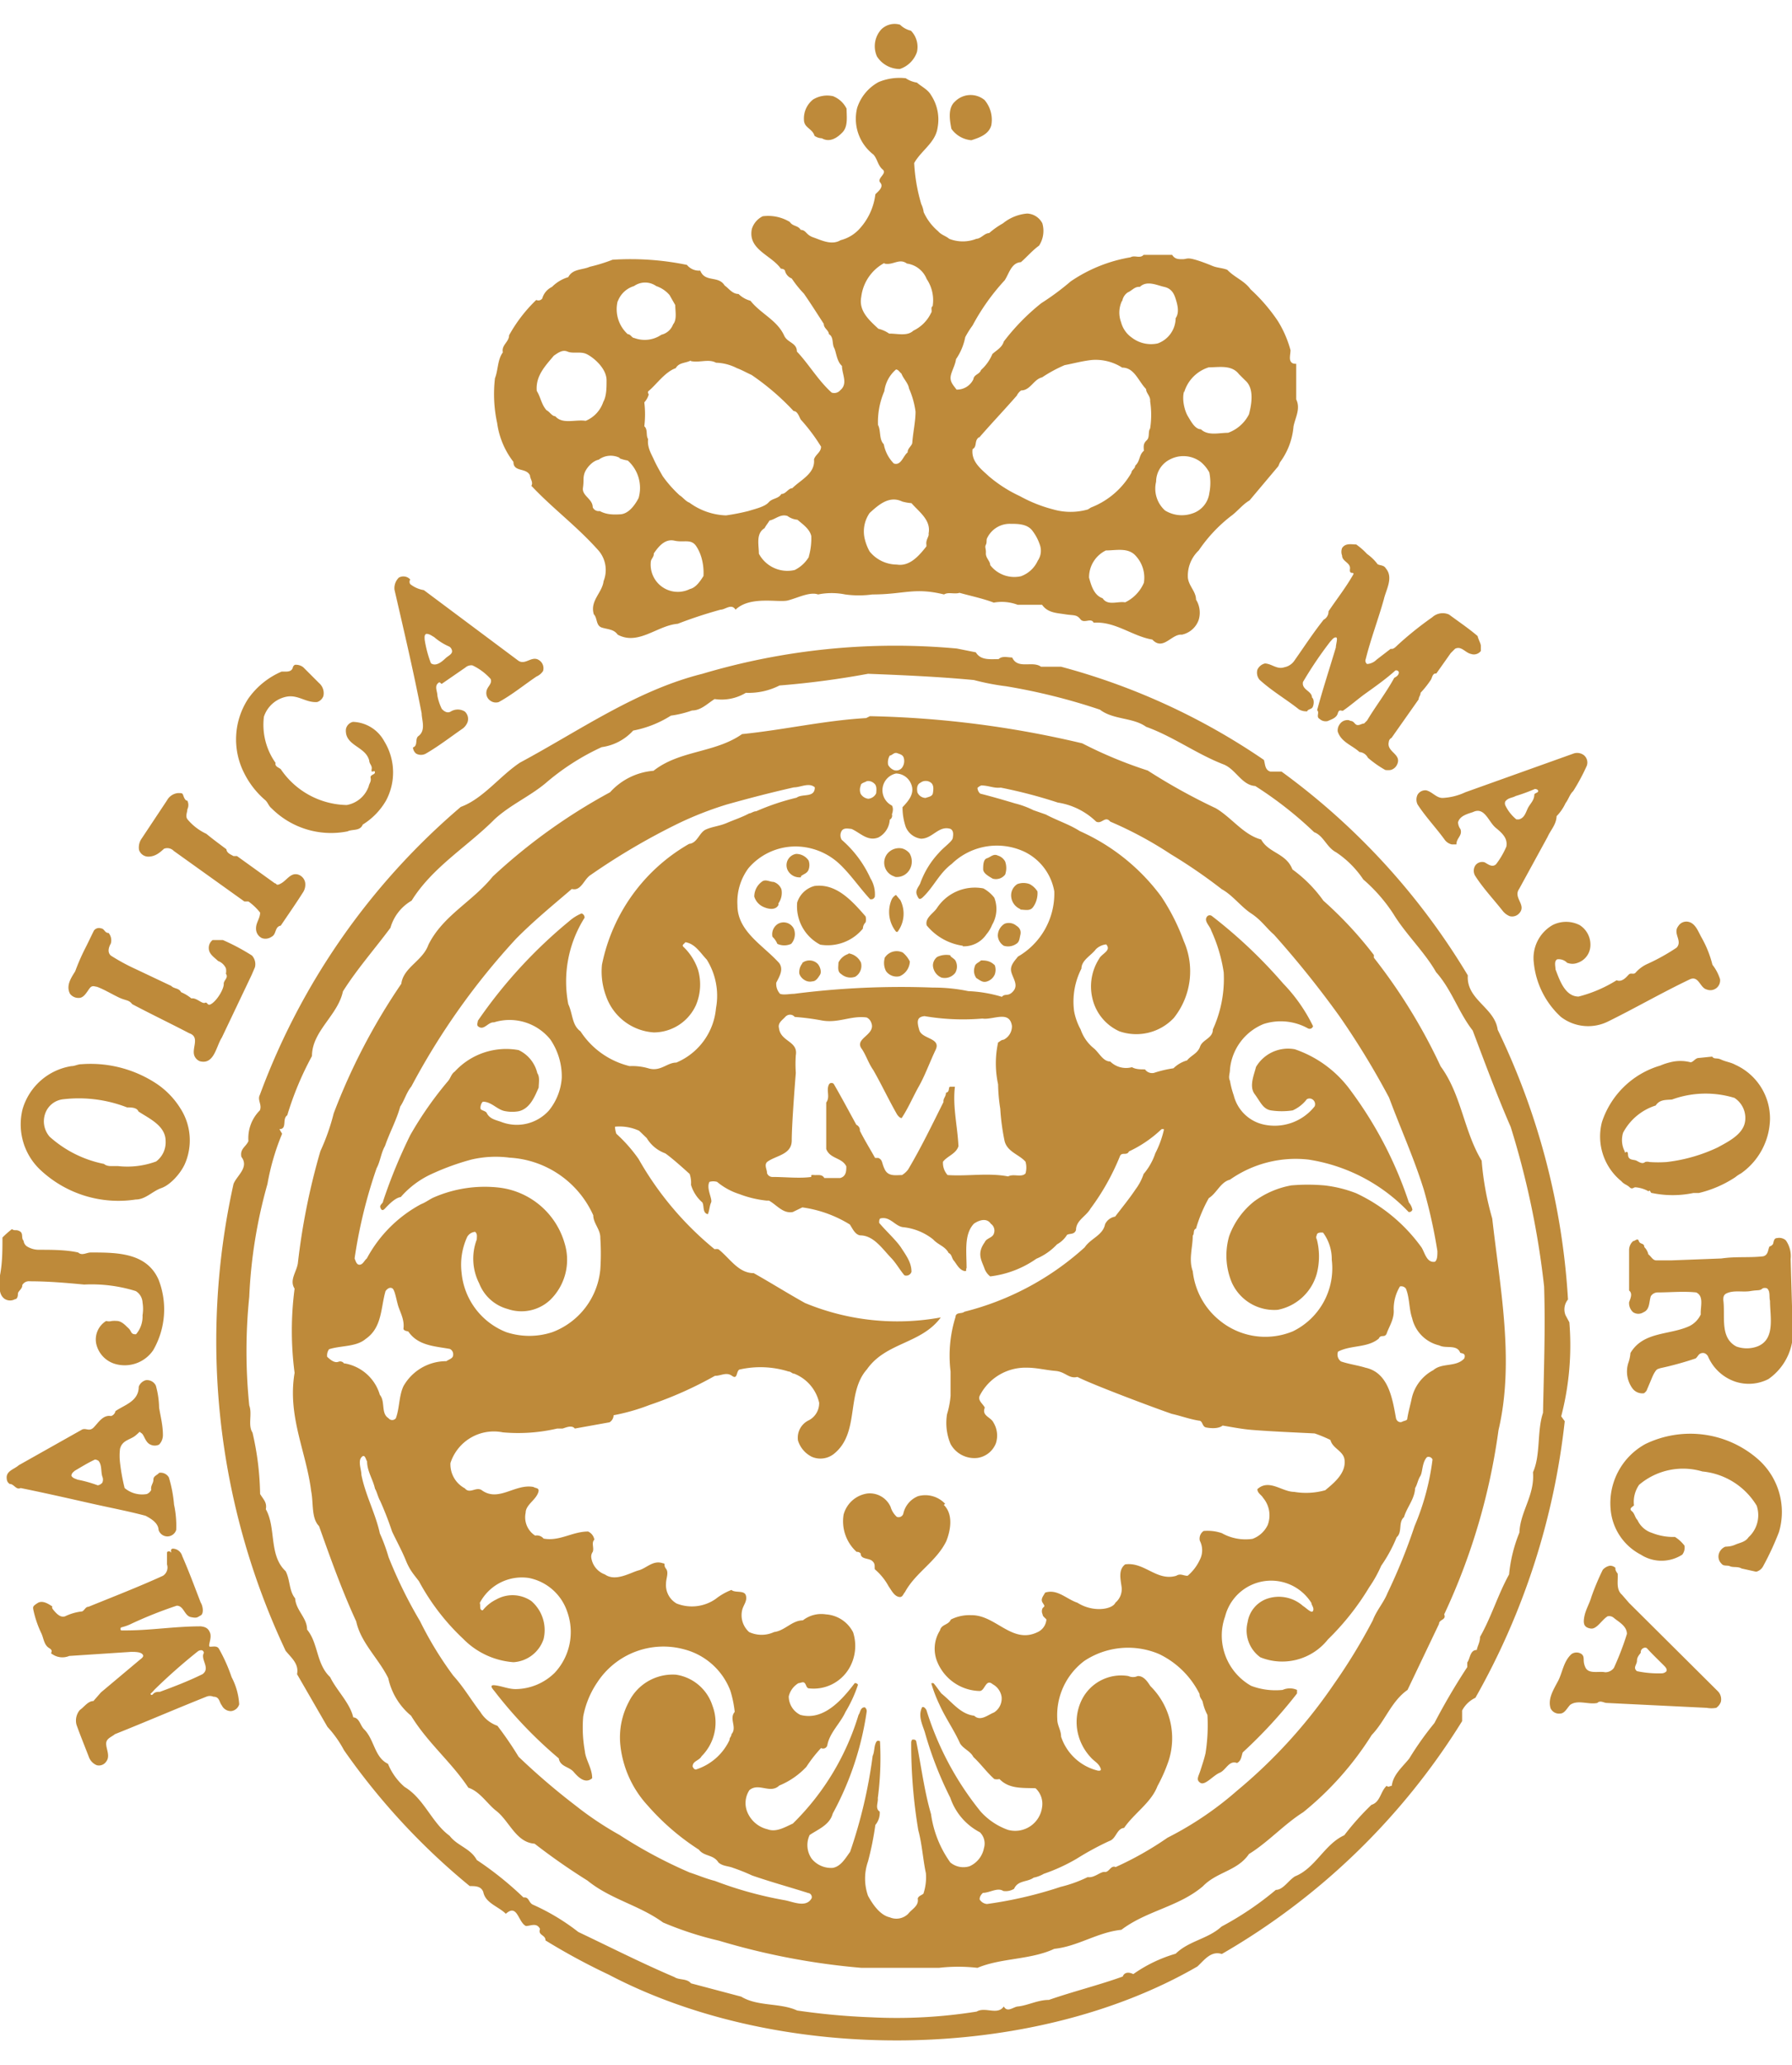 <svg xmlns="http://www.w3.org/2000/svg" width="66" height="76" viewBox="0 0 66 76">
  <defs>
    <style>
      .a {
        fill: #be8a3a;
      }
    </style>
  </defs>
  <path class="a" d="M36.56,32.34a.43.43,0,0,0,.46-.15.72.72,0,0,0,0-.48.45.45,0,0,0-.27-.22c-.16-.08-.27.06-.4.1s-.14.24-.14.4S36.43,32.26,36.56,32.34Zm.19,2.1a.47.47,0,0,0,.22.37.53.53,0,0,0,.46-.07c.12-.07.12-.21.15-.33s0-.25-.15-.34A.43.43,0,0,0,37,34,.52.52,0,0,0,36.75,34.44Zm-3.68-.16a1.11,1.11,0,0,0,.09-1.15L33,32.94a.37.37,0,0,0-.16.17A1.16,1.16,0,0,0,33,34.29S33.05,34.32,33.07,34.28Zm-.49,1a.66.66,0,0,0,.05.46.48.48,0,0,0,.51.19.62.62,0,0,0,.37-.54,1,1,0,0,0-.26-.33A.52.52,0,0,0,32.58,35.26Zm5-1.8c.15,0,.34.06.45-.07s.2-.36.18-.6a.75.75,0,0,0-.29-.27.65.65,0,0,0-.45,0,.49.49,0,0,0-.23.41A.55.55,0,0,0,37.58,33.46Zm-2.12,1.35a1,1,0,0,0,.87-.44,1.25,1.25,0,0,0,.21-.35,1.15,1.15,0,0,0,.08-1,1.32,1.32,0,0,0-.4-.34,1.67,1.67,0,0,0-1.71.72c-.13.2-.45.36-.38.64A2.1,2.1,0,0,0,35.46,34.81Zm-5.91.63a.51.51,0,0,0-.11.38.43.43,0,0,0,.19.23.37.37,0,0,0,.29.05c.13,0,.21-.13.28-.24s0-.31-.08-.4A.43.43,0,0,0,29.55,35.44Zm1.7-.35a.61.61,0,0,0-.37.32c0,.15-.05.33.1.42a.52.52,0,0,0,.52.1.47.47,0,0,0,.21-.52A.6.6,0,0,0,31.25,35.09ZM30,32.61a.91.91,0,0,0-.64.61,1.59,1.59,0,0,0,.85,1.55,1.68,1.68,0,0,0,1.57-.59.33.33,0,0,1,.1-.23.41.41,0,0,0,0-.22C31.36,33.13,30.79,32.51,30,32.61Zm5,2.55a.78.78,0,0,0-.48.06.4.4,0,0,0-.16.32.52.52,0,0,0,.31.44.49.49,0,0,0,.51-.17.46.46,0,0,0,0-.47C35.1,35.25,35,35.22,35,35.16Zm1.13.19c-.08.08-.21.11-.23.23a.45.45,0,0,0,.06.42c.12.07.22.17.37.13a.46.46,0,0,0,.31-.27.52.52,0,0,0,0-.33C36.45,35.34,36.26,35.35,36.08,35.35Zm-1.32,20a1,1,0,0,0-1-.28.9.9,0,0,0-.54.64.18.18,0,0,1-.24.12.8.8,0,0,1-.23-.37.84.84,0,0,0-.85-.49,1.06,1.06,0,0,0-.88.78,1.52,1.52,0,0,0,.48,1.37.17.17,0,0,1,.15.06c0,.22.29.16.42.27s.08.2.1.31a2.21,2.21,0,0,1,.51.63c.1.14.19.33.35.38s.17-.08.25-.17c.39-.72,1.15-1.12,1.52-1.87C35,56.36,35.13,55.75,34.76,55.39ZM54.57,42.72c-.66-1.09-.74-2.42-1.51-3.47a20.47,20.47,0,0,0-2.46-4l0-.1a14.3,14.3,0,0,0-1.86-2A5,5,0,0,0,47.6,32c-.23-.6-.88-.6-1.15-1.1-.65-.17-1.09-.81-1.67-1.15a21.92,21.92,0,0,1-2.51-1.39,15.93,15.93,0,0,1-2.41-1,36.86,36.86,0,0,0-7.82-1l-.14.07c-1.55.09-3,.43-4.57.59-1,.7-2.3.59-3.26,1.35a2.41,2.41,0,0,0-1.6.79,21,21,0,0,0-4.32,3.1c-.76.94-1.83,1.43-2.37,2.51-.21.6-.92.83-1,1.44a22.82,22.82,0,0,0-2.49,4.77,7.88,7.88,0,0,1-.49,1.39,24.56,24.56,0,0,0-.83,4.13c-.05.32-.32.62-.12.93a11.89,11.89,0,0,0,0,3.1c-.27,1.6.43,2.9.61,4.35.09.44,0,1,.29,1.29.42,1.18.84,2.36,1.37,3.51.17.79.83,1.37,1.18,2.09a2.47,2.47,0,0,0,.84,1.38c.61,1,1.49,1.71,2.11,2.65.41.13.69.58,1,.83.51.38.74,1.18,1.44,1.23a23.48,23.48,0,0,0,1.95,1.36c.85.69,1.9.9,2.78,1.54a12.39,12.39,0,0,0,2.06.67,25.82,25.82,0,0,0,5.25,1l2.85,0A6.17,6.17,0,0,1,36,72.43c.88-.37,1.95-.29,2.83-.7.87-.09,1.59-.61,2.47-.7.94-.71,2.1-.84,3-1.6.52-.54,1.27-.56,1.7-1.19.7-.43,1.3-1.1,2-1.54a11.56,11.56,0,0,0,2.52-2.84c.5-.52.72-1.24,1.32-1.66L53,59.77c0-.17.28-.14.19-.35a23.37,23.37,0,0,0,2-6.78c.6-2.54.05-5.28-.23-7.79A10.68,10.68,0,0,1,54.57,42.72ZM36.14,28.91c.27,0,.46.11.72.08a18,18,0,0,1,2.1.55,2.59,2.59,0,0,1,1.41.7c.21.11.33-.23.52,0a14.12,14.12,0,0,1,2.23,1.2A19.44,19.44,0,0,1,45,32.73c.4.22.7.64,1.08.89s.56.54.84.78a36.21,36.21,0,0,1,2.41,3,29.51,29.51,0,0,1,1.83,3c.42,1.13.92,2.23,1.28,3.39a18.94,18.94,0,0,1,.5,2.26c0,.15,0,.32-.09.39-.3.05-.37-.32-.49-.52a6.19,6.19,0,0,0-2.41-2,4.63,4.63,0,0,0-1.18-.29,7,7,0,0,0-1.21,0,3.29,3.29,0,0,0-1.37.59,2.9,2.9,0,0,0-.92,1.28,2.57,2.57,0,0,0,.1,1.71,1.71,1.71,0,0,0,1.69,1,1.86,1.86,0,0,0,1.44-1.34,2.52,2.52,0,0,0,0-1.25.15.15,0,0,1,0-.16c0-.1.15-.1.23-.09a1.65,1.65,0,0,1,.32,1A2.58,2.58,0,0,1,47.62,49a2.65,2.65,0,0,1-2.69-.39,2.7,2.7,0,0,1-1-1.82c-.16-.43,0-.88,0-1.31.07-.08,0-.21.12-.26a5.3,5.3,0,0,1,.47-1.12c.3-.19.43-.59.78-.68a4.21,4.21,0,0,1,2.89-.74,6.43,6.43,0,0,1,3.69,1.93c.07,0,.09,0,.14-.08a.57.57,0,0,0-.13-.27,14.57,14.57,0,0,0-2.13-4.1,4.22,4.22,0,0,0-2.07-1.54,1.37,1.37,0,0,0-1.43.65c-.08.31-.26.72-.05,1s.3.55.6.6a2.68,2.68,0,0,0,.8,0,1.35,1.35,0,0,0,.52-.41.19.19,0,0,1,.2,0,.21.21,0,0,1,.09.26,1.88,1.88,0,0,1-1.88.67,1.46,1.46,0,0,1-1.1-1.07,3.29,3.29,0,0,1-.14-.54c-.07-.14,0-.26,0-.42a2,2,0,0,1,1.24-1.67,2.06,2.06,0,0,1,1.63.16.13.13,0,0,0,.19-.08,6.09,6.09,0,0,0-1.1-1.57,18,18,0,0,0-2.62-2.48.13.13,0,0,0-.17,0c-.16.17.09.35.14.53a5.72,5.72,0,0,1,.46,1.54,4.48,4.48,0,0,1-.4,2.1c0,.33-.38.37-.47.63s-.33.32-.48.51a1.16,1.16,0,0,0-.5.29,4.2,4.2,0,0,0-.72.17.32.32,0,0,1-.33-.13c-.17,0-.34,0-.48-.08a.83.83,0,0,1-.8-.21c-.27,0-.41-.33-.61-.49a1.52,1.52,0,0,1-.48-.69,2.24,2.24,0,0,1-.24-.67,2.67,2.67,0,0,1,.27-1.57c0-.31.36-.48.53-.71a.64.64,0,0,1,.38-.18c.21.23-.17.34-.26.53a1.89,1.89,0,0,0-.25,1.44,1.76,1.76,0,0,0,1,1.23,1.9,1.9,0,0,0,2-.49,2.75,2.75,0,0,0,.37-2.83A7.76,7.76,0,0,0,42.77,33a7.54,7.54,0,0,0-3-2.41c-.39-.25-.84-.39-1.25-.61l-.46-.16a3.26,3.26,0,0,0-.68-.25c-.43-.13-.85-.25-1.28-.36A.31.31,0,0,1,36,29,.42.42,0,0,1,36.14,28.91Zm-2.24-.1a.32.32,0,0,1,.39,0c.11.09.09.25.07.38s-.17.14-.27.18a.34.34,0,0,1-.3-.2C33.77,29.07,33.75,28.88,33.9,28.81Zm-1.13-1c.08,0,.16-.13.27-.09s.22.06.25.19a.42.42,0,0,1-.07.35.27.27,0,0,1-.28.09.41.41,0,0,1-.23-.2A.5.5,0,0,1,32.77,27.81ZM31.7,28.92c0-.1.15-.12.23-.17a.32.32,0,0,1,.27.09c.1.08.08.24.07.36a.36.36,0,0,1-.29.2.38.38,0,0,1-.28-.18A.39.39,0,0,1,31.7,28.92ZM31,30.58c.08-.12.24-.08.36-.07.31.13.6.48,1,.31a.79.79,0,0,0,.41-.65.17.17,0,0,0,.08-.2s.08-.19,0-.32A.63.63,0,0,1,33,28.47a.61.61,0,0,1,.55.37c.16.35-.08.63-.31.87a2.24,2.24,0,0,0,.12.73.71.71,0,0,0,.56.43c.43,0,.65-.5,1.09-.36.12.07.1.22.08.34s-.34.34-.51.54a3.22,3.22,0,0,0-.69,1.13c-.06.13-.19.25-.12.42s.1.17.19.11c.42-.38.62-.9,1.09-1.25a2.39,2.39,0,0,1,2.68-.45,2,2,0,0,1,1.1,1.46,2.68,2.68,0,0,1-1.34,2.4c-.13.17-.31.34-.24.58s.26.47.07.69-.3.07-.42.21a5,5,0,0,0-1.24-.21,6.21,6.21,0,0,0-1.29-.13,30.88,30.88,0,0,0-5.13.23c-.16,0-.37.05-.51,0a.54.54,0,0,1-.14-.41c.11-.22.28-.48.11-.72-.59-.66-1.54-1.16-1.54-2.13a2.08,2.08,0,0,1,.41-1.37,2.28,2.28,0,0,1,2.06-.77,2.38,2.38,0,0,1,1.3.63c.41.39.73.87,1.12,1.29.08,0,.12,0,.17-.09a1.11,1.11,0,0,0-.16-.68A4.14,4.14,0,0,0,31,30.91.32.32,0,0,1,31,30.58ZM35.17,40S35.09,40,35,40s0,.19-.16.22c0,.15-.11.21-.09.34-.42.84-.82,1.67-1.3,2.48a.76.76,0,0,1-.23.21c-.22,0-.5.06-.63-.2s-.07-.35-.24-.43h-.12c-.19-.34-.39-.66-.56-1a.22.22,0,0,0-.13-.22c-.28-.51-.54-1-.83-1.5a.11.11,0,0,0-.17,0c-.13.22.05.47-.11.68,0,.57,0,1.16,0,1.71.14.37.58.31.74.64,0,.16,0,.37-.23.43h-.58c-.08-.15-.25-.1-.37-.11s-.12,0-.11.07c-.44.06-.95,0-1.42,0a.21.21,0,0,1-.21-.14c0-.14-.11-.29,0-.41.31-.24.9-.26.91-.78,0-.67.15-2.5.15-2.5a4.64,4.64,0,0,1,0-.65c.09-.53-.56-.49-.62-1-.05-.19.13-.3.23-.41s.26-.11.35,0a8.89,8.89,0,0,1,1,.13c.61.11,1.08-.19,1.65-.11a.33.33,0,0,1,.16.17c.22.48-.66.59-.33,1,.16.25.24.52.41.76.31.54.57,1.1.88,1.64,0,0,.09.14.17.13.25-.38.42-.79.64-1.18s.4-.89.61-1.33-.5-.39-.6-.72-.09-.49.19-.52a8.4,8.4,0,0,0,2.13.09c.4.06,1-.32,1.09.27a.55.55,0,0,1-.31.51c-.08,0-.14.07-.2.1a3.63,3.63,0,0,0,0,1.54,6.41,6.41,0,0,0,.08.9A8.23,8.23,0,0,0,37,42c.1.4.55.5.77.76a.79.79,0,0,1,0,.43c-.15.16-.44,0-.64.11-.74-.14-1.48,0-2.23-.05a.67.67,0,0,1-.17-.49c.16-.21.48-.29.57-.57C35.27,41.48,35.08,40.73,35.17,40ZM13.87,43c.14-.26.16-.56.31-.82.17-.5.42-.94.56-1.45.16-.24.23-.52.41-.74A25.9,25.9,0,0,1,19,34.56c.65-.66,1.36-1.24,2.06-1.84.35.09.44-.36.7-.52A24.49,24.49,0,0,1,25,30.3a12.71,12.71,0,0,1,1.77-.69c.82-.23,1.63-.44,2.47-.63.25,0,.56-.19.77,0,0,.4-.46.22-.67.38a8.7,8.7,0,0,0-1.49.5c-.1,0-.17.07-.26.08-.26.14-.54.23-.82.35s-.52.13-.77.24-.31.5-.62.53a6.63,6.63,0,0,0-3.21,4.45,2.59,2.59,0,0,0,.15,1.15A2,2,0,0,0,24.08,38a1.71,1.71,0,0,0,1.55-1,1.94,1.94,0,0,0,.08-1.3,2.08,2.08,0,0,0-.55-.86c-.05-.07.05-.1.08-.16.36.05.56.4.79.64a2.51,2.51,0,0,1,.34,1.79,2.4,2.4,0,0,1-1.46,2c-.34,0-.57.33-1,.22a2.13,2.13,0,0,0-.72-.09,3,3,0,0,1-1.81-1.28c-.32-.23-.28-.64-.45-1a4.39,4.39,0,0,1,.6-3.18.16.16,0,0,0-.11-.16,1.62,1.62,0,0,0-.45.28,17.81,17.81,0,0,0-3.37,3.67c0,.07-.05.13,0,.2.22.19.37-.16.59-.14a1.93,1.93,0,0,1,2.08.63,2.42,2.42,0,0,1,.42,1.41,2.13,2.13,0,0,1-.47,1.2,1.59,1.59,0,0,1-1.77.42c-.2-.07-.43-.11-.53-.34-.06-.06-.14-.07-.2-.11s0-.26.07-.29c.32,0,.53.31.83.35a1.35,1.35,0,0,0,.49,0c.41-.1.58-.53.73-.87,0-.15.05-.39-.05-.53a1.26,1.26,0,0,0-.69-.85,2.57,2.57,0,0,0-2.35.79c-.13.09-.15.23-.24.34a13.19,13.19,0,0,0-1.4,2,19.3,19.3,0,0,0-1,2.43c0,.09-.14.13-.1.24s.09.1.14.06.36-.42.61-.45a3.35,3.35,0,0,1,1.16-.86,9.16,9.16,0,0,1,1.44-.52,3.93,3.93,0,0,1,1.41-.07,3.6,3.6,0,0,1,3.08,2.12c0,.3.27.52.26.84a8.65,8.65,0,0,1,0,1.15,2.74,2.74,0,0,1-1.76,2.31,2.7,2.7,0,0,1-1.71,0A2.61,2.61,0,0,1,17,46.84a2.45,2.45,0,0,1,.21-1.32.37.37,0,0,1,.29-.18c.09.08.06.18.06.28a2,2,0,0,0,.09,1.62,1.56,1.56,0,0,0,1.05.94,1.55,1.55,0,0,0,1.56-.33,2.06,2.06,0,0,0,.54-2.07,2.86,2.86,0,0,0-2.43-2.07,4.7,4.7,0,0,0-2.41.37c-.15.07-.29.18-.45.24a4.88,4.88,0,0,0-2,2c-.09.07-.14.22-.26.23s-.15-.14-.19-.23A18.08,18.08,0,0,1,13.87,43Zm-1.19,7.2a.17.17,0,0,0-.21-.08c-.15.06-.3-.07-.42-.18a.38.38,0,0,1,.07-.28c.44-.14,1-.08,1.35-.38.61-.42.55-1.15.73-1.76.05-.07.15-.16.25-.1s.15.46.23.69.22.49.18.79c0,.08.12.09.18.11.36.53,1,.54,1.53.64a.22.22,0,0,1,.12.22c0,.13-.15.16-.25.23a1.81,1.81,0,0,0-1.58.92c-.17.36-.14.8-.28,1.18a.17.17,0,0,1-.27,0c-.29-.18-.11-.61-.32-.86A1.64,1.64,0,0,0,12.68,50.18ZM28.9,69.94a14,14,0,0,1-2.57-.71c-.32-.08-.62-.21-.93-.31a17.3,17.3,0,0,1-2.58-1.38,12.18,12.18,0,0,1-1.63-1.09,25,25,0,0,1-2.09-1.79,12.74,12.74,0,0,0-.78-1.14,1.2,1.2,0,0,1-.63-.51c-.34-.44-.61-.91-1-1.34a13.1,13.1,0,0,1-1.22-2,16.64,16.64,0,0,1-1.16-2.36,6.45,6.45,0,0,0-.32-.87c-.16-.74-.53-1.4-.68-2.16,0-.19-.13-.49,0-.64s.16.08.21.15c0,.36.22.67.29,1,.08.14.11.31.19.45a12,12,0,0,1,.44,1.13c.17.36.36.7.51,1.07s.3.52.48.76a8.28,8.28,0,0,0,1.63,2.12,2.89,2.89,0,0,0,1.85.86,1.25,1.25,0,0,0,1.11-.85,1.41,1.41,0,0,0-.45-1.4,1.22,1.22,0,0,0-1.29-.06,1.45,1.45,0,0,0-.5.4c-.14,0-.07-.18-.11-.27a1.75,1.75,0,0,1,1.81-.92,1.87,1.87,0,0,1,1.41,1.24,2.2,2.2,0,0,1-.46,2.25,2.08,2.08,0,0,1-1.44.6c-.26,0-.5-.11-.76-.14s-.05.17,0,.24a16,16,0,0,0,2.35,2.45c.05.31.38.3.55.5s.43.45.68.23c0-.37-.24-.67-.27-1a4.86,4.86,0,0,1-.06-1.27A3.31,3.31,0,0,1,22,61.92a2.91,2.91,0,0,1,3.21-1.21,2.49,2.49,0,0,1,1.69,1.52,4.15,4.15,0,0,1,.16.78c-.22.25.1.57-.12.82,0,.09-.08.13-.07.21a2.05,2.05,0,0,1-1.24,1.09c-.06,0-.1-.06-.12-.11,0-.21.24-.21.33-.38a1.75,1.75,0,0,0,.4-1.86,1.67,1.67,0,0,0-1.34-1.14,1.8,1.8,0,0,0-1.74,1,2.78,2.78,0,0,0-.31,1.61l0,0a3.88,3.88,0,0,0,1,2.2,8.87,8.87,0,0,0,1.89,1.63c.2.26.53.17.72.47.15.14.37.13.54.2a7.29,7.29,0,0,1,.7.28c.69.24,1.39.43,2.08.65.07,0,.16.12.1.21C29.67,70.22,29.22,70,28.9,69.94Zm6.81-1.25a.75.75,0,0,1-.71-.14,4,4,0,0,1-.71-1.78c-.25-.85-.36-1.77-.54-2.65,0,0,0-.08-.08-.09s-.09,0-.11.09a19.23,19.23,0,0,0,.26,3.24c.14.51.17,1.07.28,1.58a1.9,1.9,0,0,1-.09.76c-.07.06-.18.08-.21.18.05.27-.21.38-.35.56a.62.62,0,0,1-.68.13c-.36-.08-.63-.48-.8-.79a1.91,1.91,0,0,1,0-1.27,11.35,11.35,0,0,0,.27-1.34.69.69,0,0,0,.16-.49c-.18-.12-.05-.33-.07-.5a11.18,11.18,0,0,0,.08-2.09.11.11,0,0,0-.12,0c-.11.16-.07.37-.15.54a18,18,0,0,1-.83,3.53c-.17.23-.34.54-.64.59a.92.92,0,0,1-.77-.33.87.87,0,0,1-.08-.88c.31-.21.74-.37.85-.79A11.16,11.16,0,0,0,31.92,63a.17.17,0,0,0-.07-.16c-.17,0-.16.19-.23.28a9.41,9.41,0,0,1-2.42,4c-.29.13-.61.33-.93.21a1.07,1.07,0,0,1-.76-.67.87.87,0,0,1,.09-.77c.34-.29.77.15,1.1-.17a2.85,2.85,0,0,0,1-.69,5,5,0,0,1,.54-.69.16.16,0,0,0,.23-.1c.08-.46.48-.81.67-1.23a4.92,4.92,0,0,0,.46-1,.12.12,0,0,0-.12-.06c-.5.66-1.17,1.39-2,1.17a.76.76,0,0,1-.43-.68.77.77,0,0,1,.36-.49c.08,0,.17-.07.23,0s.05.15.13.19a1.52,1.52,0,0,0,1.49-.71,1.63,1.63,0,0,0,.16-1.35,1.21,1.21,0,0,0-1-.66,1.1,1.1,0,0,0-.85.22c-.4,0-.66.38-1.06.43a1.09,1.09,0,0,1-.92,0,.83.83,0,0,1-.25-.83c.05-.18.19-.32.13-.52s-.4-.08-.53-.2a2.23,2.23,0,0,0-.58.33,1.53,1.53,0,0,1-1.44.17.78.78,0,0,1-.39-.74c0-.18.11-.4,0-.54s0-.19-.11-.2c-.37-.13-.6.18-.9.26s-.85.43-1.24.15a.77.77,0,0,1-.5-.6.3.3,0,0,1,.05-.23c.06-.15-.06-.33.06-.45a.4.4,0,0,0-.23-.3c-.58,0-1.05.37-1.64.26a.32.32,0,0,0-.31-.11.8.8,0,0,1-.35-.84c0-.27.32-.44.44-.69s-.08-.2-.15-.26c-.69-.13-1.29.58-1.92.11-.21-.12-.43.16-.61-.06a1,1,0,0,1-.53-.93,1.68,1.68,0,0,1,1.93-1.13,6.31,6.31,0,0,0,2-.14c.08,0,.13,0,.19,0s.34-.16.46,0l0,0,1.28-.23a.32.32,0,0,0,.15-.26,7.5,7.5,0,0,0,1.33-.38,14,14,0,0,0,2.4-1.07c.23,0,.42-.15.63,0s.15-.16.27-.23a3.46,3.46,0,0,1,1.81.07c.09,0,.13.08.21.08a1.51,1.51,0,0,1,.92,1.07.71.71,0,0,1-.41.66.71.71,0,0,0-.37.73,1,1,0,0,0,.51.6.8.8,0,0,0,.79-.09c1-.77.45-2.24,1.24-3.13.7-1,2-.93,2.72-1.91l0,0a8.89,8.89,0,0,1-5-.53c-.63-.35-1.25-.74-1.89-1.1-.57,0-.88-.55-1.3-.88a.32.32,0,0,0-.14,0,11.77,11.77,0,0,1-2.8-3.32,5.52,5.52,0,0,0-.82-.93.91.91,0,0,1-.05-.26,1.73,1.73,0,0,1,.89.15l.28.27a1.32,1.32,0,0,0,.68.56c.28.19.9.76.9.76a1,1,0,0,1,.05.4,1.38,1.38,0,0,0,.42.65c.07.14,0,.39.2.43.06-.13.06-.3.12-.43s-.19-.52-.06-.76a.53.53,0,0,1,.28,0,2.41,2.41,0,0,0,.82.45,3.94,3.94,0,0,0,1,.24s.06,0,.09,0c.29.16.52.49.88.42l.35-.17a4.49,4.49,0,0,1,1.75.63c.1.15.19.37.38.4.5,0,.82.5,1.15.84.18.19.31.43.48.63a.2.2,0,0,0,.26-.13c0-.34-.19-.59-.37-.87s-.56-.62-.82-.93c0-.08,0-.17.08-.17.34-.06.52.31.82.33a2.12,2.12,0,0,1,1.09.45c.18.2.44.25.57.5.12.05.11.19.19.28s.18.31.35.37.07-.07.12-.09c0-.61-.1-1.25.27-1.64.23-.16.49-.2.62,0a.31.31,0,0,1,.12.35c-.05.18-.27.17-.34.33-.31.43-.11.68,0,1a.65.65,0,0,0,.2.26,3.73,3.73,0,0,0,1.7-.65,2.22,2.22,0,0,0,.76-.53,1,1,0,0,0,.37-.35c.11-.06.27,0,.33-.18,0-.35.37-.5.53-.78a8.67,8.67,0,0,0,1.09-1.94c.07-.16.25,0,.33-.17a4.48,4.48,0,0,0,1.19-.81.1.1,0,0,1,.1,0,3.69,3.69,0,0,1-.32.88,2.3,2.3,0,0,1-.43.76,2,2,0,0,1-.3.57c-.22.33-.49.66-.75,1a.5.5,0,0,0-.37.28c-.08.41-.53.52-.75.85a10.35,10.35,0,0,1-4.43,2.37c-.1.09-.32,0-.33.2a4.77,4.77,0,0,0-.18,2v.89a3.14,3.14,0,0,1-.13.68,2,2,0,0,0,.13,1.1,1,1,0,0,0,1,.51.86.86,0,0,0,.67-.54.92.92,0,0,0-.09-.76c-.1-.21-.44-.24-.32-.55-.07-.15-.29-.27-.17-.47a1.89,1.89,0,0,1,1.73-1c.35,0,.69.09,1.05.12s.49.3.8.22c.59.3,2.92,1.17,3.48,1.36.32.07.63.19,1,.25.14,0,.11.22.26.25s.45.06.61-.07c.36.06.71.13,1.08.16.76.06,1.53.09,2.31.13A5.08,5.08,0,0,1,49,53c.08.32.48.4.52.73.06.5-.4.86-.71,1.12a2.62,2.62,0,0,1-1.15.06c-.44,0-.92-.49-1.35-.1,0,.15.15.21.21.32a1,1,0,0,1,.17,1,1,1,0,0,1-.56.51A1.78,1.78,0,0,1,45,56.43a1.63,1.63,0,0,0-.67-.08.34.34,0,0,0-.14.36.76.76,0,0,1,0,.7,1.72,1.72,0,0,1-.45.59c-.16,0-.26-.1-.42,0-.72.21-1.17-.52-1.88-.42-.26.2-.17.54-.13.84a.65.65,0,0,1-.23.57c-.11.25-.82.37-1.4,0-.4-.13-.74-.52-1.19-.37-.05.11-.18.23-.09.37s.08.12,0,.2a.26.26,0,0,0,0,.23c0,.08.1.13.14.19a.56.56,0,0,1-.34.47c-.93.44-1.53-.64-2.42-.63a1.51,1.51,0,0,0-.76.16c-.09.21-.35.17-.4.4a1.26,1.26,0,0,0-.09,1.18,1.73,1.73,0,0,0,1.55,1.05c.2,0,.22-.47.48-.25a.64.64,0,0,1,.33.47.61.61,0,0,1-.28.57c-.23.09-.5.34-.73.12-.51-.06-.81-.5-1.21-.82-.1-.13-.18-.25-.28-.37a.09.09,0,0,0-.09,0,5.24,5.24,0,0,0,.3.78c.22.49.54.94.76,1.43.12.2.38.28.49.5.28.26.48.55.77.81a.41.41,0,0,0,.19,0c.36.37.83.32,1.33.34a.78.78,0,0,1,.24.7,1,1,0,0,1-1.26.83,2.47,2.47,0,0,1-1-.67,11.19,11.19,0,0,1-2-3.74s-.08-.15-.16-.1c-.15.31,0,.61.1.91A13.42,13.42,0,0,0,35,66.17a2.24,2.24,0,0,0,1.09,1.27.58.58,0,0,1,.15.58A.92.92,0,0,1,35.71,68.69ZM52.1,56.17a21,21,0,0,1-1,2.47c-.14.35-.4.63-.54,1A21.25,21.25,0,0,1,49.12,62a18.94,18.94,0,0,1-3.56,3.91A12.32,12.32,0,0,1,43,67.64a12,12,0,0,1-1.91,1.08c-.18-.08-.24.2-.4.18s-.38.23-.63.19a4.91,4.91,0,0,1-1,.36,15.06,15.06,0,0,1-2.71.63.35.35,0,0,1-.27-.17c0-.11.06-.18.12-.24.25,0,.54-.21.75-.07a.59.59,0,0,0,.4-.08c.14-.32.49-.24.72-.41a1.18,1.18,0,0,0,.37-.14,6.68,6.68,0,0,0,1.22-.56,10.67,10.67,0,0,1,1.2-.65c.25-.08.27-.46.54-.48.37-.54,1-.93,1.23-1.54a5.85,5.85,0,0,0,.41-.93,2.7,2.7,0,0,0-.67-2.75c-.1-.15-.24-.38-.47-.37a.41.41,0,0,1-.34,0,1.62,1.62,0,0,0-1.71.86,1.85,1.85,0,0,0-.15,1.25,1.94,1.94,0,0,0,.47.88c.11.13.26.2.34.35s0,.15-.08.14a1.9,1.9,0,0,1-1.35-1.25c0-.24-.14-.41-.14-.64a2.5,2.5,0,0,1,1-2.15,2.92,2.92,0,0,1,2.75-.25,3.22,3.22,0,0,1,1.49,1.47c0,.15.1.2.12.31a1.81,1.81,0,0,0,.17.46,6.6,6.6,0,0,1-.07,1.41c-.05.22-.12.42-.19.64s-.17.34,0,.45.47-.27.71-.37.34-.47.64-.36c.16-.08.16-.25.21-.39a17.7,17.7,0,0,0,2-2.17s0-.09,0-.13a.65.65,0,0,0-.53,0,2.55,2.55,0,0,1-1.16-.15A2.13,2.13,0,0,1,45,60.11a2.07,2.07,0,0,1,.12-.61A1.75,1.75,0,0,1,48.3,59c0,.08.11.18.06.29s-.24-.1-.37-.18a1.34,1.34,0,0,0-1.34-.26,1.09,1.09,0,0,0-.7.86A1.22,1.22,0,0,0,46.42,61a2.15,2.15,0,0,0,2.49-.66,9.58,9.58,0,0,0,1.52-1.92,4.69,4.69,0,0,0,.44-.79,5.34,5.34,0,0,0,.57-1.05c.22-.19.05-.55.27-.74.11-.37.39-.66.41-1.07.08-.13.1-.3.19-.44s.06-.51.25-.7a.16.16,0,0,1,.2.09A9.13,9.13,0,0,1,52.1,56.17ZM53.93,50c-.3.33-.82.15-1.14.43a1.56,1.56,0,0,0-.8,1.06c-.05.24-.12.47-.16.73,0,.07-.12.07-.19.11s-.21,0-.23-.16c-.13-.71-.28-1.65-1.12-1.83-.29-.09-.61-.13-.9-.23a.31.31,0,0,1-.11-.36c.47-.25,1.08-.13,1.5-.48.08-.18.23,0,.3-.21s.28-.52.25-.86a1.61,1.61,0,0,1,.23-.85.21.21,0,0,1,.22.08c.14.34.11.74.23,1.09a1.34,1.34,0,0,0,1,1c.24.13.65-.05.77.27C53.84,49.82,54,49.8,53.93,50Zm-21-17.73a.54.54,0,0,0,.57-.26.59.59,0,0,0,0-.6.54.54,0,0,0-.27-.18.56.56,0,0,0-.53.17.53.53,0,0,0,.28.87ZM28.66,34a.45.45,0,0,0-.21.48.76.76,0,0,1,.18.26.61.61,0,0,0,.51,0,.54.54,0,0,0,.1-.55A.42.42,0,0,0,28.66,34Zm.84-1.75c.09-.08.23-.1.28-.24a.49.49,0,0,0,0-.34.55.55,0,0,0-.46-.24.42.42,0,0,0-.24.7A.49.49,0,0,0,29.5,32.29Zm-.83,1a.67.67,0,0,0,.11-.52.46.46,0,0,0-.29-.27c-.15,0-.3-.12-.44,0a.68.68,0,0,0-.27.54.61.61,0,0,0,.36.39C28.33,33.47,28.57,33.5,28.67,33.31ZM57.5,52.13a10.38,10.38,0,0,0,.3-3.46l-.14-.26a.57.57,0,0,1,.09-.58,26.38,26.38,0,0,0-2.59-9.93c-.11-.82-1.16-1.1-1.1-2A25.46,25.46,0,0,0,47.2,28.4h-.41c-.21-.06-.19-.28-.24-.43a24.35,24.35,0,0,0-7.47-3.43l-.74,0c-.31-.23-.86.11-1.06-.34-.16,0-.37-.07-.5.06-.32,0-.66.05-.84-.25l-.7-.14a24.91,24.91,0,0,0-9.37.93c-2.44.61-4.52,2.09-6.72,3.27-.75.5-1.36,1.33-2.18,1.63A25.52,25.52,0,0,0,9.57,40.3c-.1.19.09.36,0,.57A1.44,1.44,0,0,0,9.15,42c-.09.21-.32.28-.26.58.3.39-.18.7-.29,1a26.69,26.69,0,0,0,1.92,17.18c.2.25.5.48.42.86l1.12,1.94a4.1,4.1,0,0,1,.61.86,24.87,24.87,0,0,0,4.63,5c.21,0,.42,0,.5.22.08.41.56.53.83.8.43-.39.45.31.74.45.17,0,.4-.14.52.11-.09.24.21.21.2.42a23.84,23.84,0,0,0,2.33,1.26C28.75,76,38,75.91,44.1,72.38c.25-.23.5-.59.9-.46a25.27,25.27,0,0,0,8.85-8.57l0-.39a1.06,1.06,0,0,1,.49-.47,26.46,26.46,0,0,0,3.29-10.18ZM56.83,52c-.23.69-.08,1.54-.37,2.19.07.85-.47,1.44-.5,2.22a5.43,5.43,0,0,0-.38,1.54c-.41.74-.65,1.56-1.07,2.3,0,.2-.09.32-.12.48-.25,0-.24.31-.35.46v.17a23.62,23.62,0,0,0-1.21,2.06,11.57,11.57,0,0,0-.93,1.31c-.26.32-.59.59-.64,1-.07,0-.12.07-.19,0l0,0c-.23.21-.23.6-.56.7a9.91,9.91,0,0,0-1,1.12c-.73.33-1.06,1.21-1.81,1.51-.25.15-.44.5-.71.5a11.58,11.58,0,0,1-2,1.35c-.5.46-1.2.52-1.69,1a5.22,5.22,0,0,0-1.56.75c-.14-.07-.32-.09-.39.09-.89.32-1.83.55-2.72.86-.4,0-.74.19-1.12.24-.18,0-.4.25-.54,0-.23.34-.68,0-1,.19a18.64,18.64,0,0,1-3.88.21A25.23,25.23,0,0,1,29.36,74c-.63-.29-1.45-.14-2.06-.51L25.45,73c-.16-.19-.43-.11-.61-.23-1.2-.51-2.36-1.1-3.54-1.66a8,8,0,0,0-1.66-1c-.18-.07-.14-.3-.36-.27a12.38,12.38,0,0,0-1.72-1.38c-.23-.43-.72-.52-1-.89-.66-.48-.93-1.36-1.66-1.8a2.23,2.23,0,0,1-.61-.85c-.49-.23-.5-.87-.86-1.25-.17-.15-.18-.44-.42-.46-.12-.53-.62-1-.85-1.48-.52-.49-.43-1.24-.85-1.75,0-.44-.41-.7-.44-1.15-.23-.28-.18-.68-.35-1-.63-.59-.34-1.59-.73-2.28.05-.25-.09-.36-.21-.56a10.59,10.59,0,0,0-.28-2.26c-.18-.28,0-.68-.12-1a19.71,19.71,0,0,1,0-4,18.08,18.08,0,0,1,.67-4.15,8.77,8.77,0,0,1,.54-1.85l-.1-.17c.3,0,.09-.38.29-.51a11.44,11.44,0,0,1,.91-2.18c0-.92.95-1.49,1.14-2.38.51-.81,1.17-1.56,1.75-2.34a1.69,1.69,0,0,1,.78-1c.77-1.24,2.07-2,3.06-3,.58-.53,1.28-.83,1.87-1.32a8.79,8.79,0,0,1,2.07-1.33,1.92,1.92,0,0,0,1.16-.61,4,4,0,0,0,1.39-.55,3.87,3.87,0,0,0,.78-.19c.33,0,.57-.26.83-.42a1.73,1.73,0,0,0,1.15-.23,2.5,2.5,0,0,0,1.24-.27,31.92,31.92,0,0,0,3.26-.43c1.31.05,2.64.11,3.9.23a9,9,0,0,0,1.19.23,22.31,22.31,0,0,1,3.45.86c.5.38,1.21.28,1.7.63,1,.36,1.86,1,2.84,1.38.46.17.68.77,1.18.8a14,14,0,0,1,2.17,1.7c.35.13.46.56.81.74a3.62,3.62,0,0,1,1,1,6,6,0,0,1,1.11,1.27c.45.74,1.15,1.4,1.57,2.14.58.65.82,1.47,1.35,2.15.45,1.19.89,2.38,1.4,3.55a31.2,31.2,0,0,1,1.23,5.87C56.92,48.91,56.86,50.46,56.83,52ZM33.14,2.54a1,1,0,0,0,.63-.62.85.85,0,0,0-.22-.79.84.84,0,0,1-.4-.22.7.7,0,0,0-.69.17.92.92,0,0,0-.16,1A1,1,0,0,0,33.14,2.54ZM18.91,17c0,.39.47.2.61.5,0,.12.13.25.05.38.81.86,1.66,1.47,2.48,2.39a1.1,1.1,0,0,1,.18,1.12c-.05.43-.51.72-.36,1.22.14.14.07.42.3.49s.44.06.58.26c.76.41,1.46-.34,2.21-.4a16.23,16.23,0,0,1,1.58-.52c.17,0,.4-.24.55,0,.54-.52,1.58-.25,1.93-.34s.81-.33,1.11-.22a2.52,2.52,0,0,1,1,0,3.67,3.67,0,0,0,1,0c1.16,0,1.54-.27,2.64,0,.16-.1.38,0,.57-.06.39.11.87.21,1.26.36a1.66,1.66,0,0,1,.88.08h.9c.21.3.54.3.85.35s.42,0,.56.18.39-.07.49.13c.79-.06,1.43.5,2.16.62.4.43.71-.22,1.09-.18a.84.84,0,0,0,.62-.55.91.91,0,0,0-.1-.74c0-.3-.27-.5-.3-.81a1.28,1.28,0,0,1,.4-1A5.5,5.5,0,0,1,45.33,19c.23-.16.44-.44.69-.58l1.06-1.26.06-.14a2.57,2.57,0,0,0,.5-1.32c.06-.32.27-.65.1-1l0-1.31c-.07,0-.16,0-.21-.1s0-.28,0-.4a4,4,0,0,0-.47-1.08,6.44,6.44,0,0,0-1-1.16c-.23-.32-.58-.43-.86-.72-.18-.07-.37-.07-.54-.14s-.47-.19-.71-.25-.25,0-.4,0-.28,0-.38-.16c-.35,0-.7,0-1.05,0-.13.15-.33,0-.48.09a5.54,5.54,0,0,0-2.21.89,9.42,9.42,0,0,1-1.08.8,8,8,0,0,0-1.38,1.41c-.06.22-.28.33-.42.46a1.64,1.64,0,0,1-.42.59c-.05.16-.26.16-.28.34a.67.67,0,0,1-.62.38c-.1-.14-.23-.26-.22-.45s.17-.43.2-.67a2.15,2.15,0,0,0,.34-.81,3.39,3.39,0,0,1,.27-.43A8,8,0,0,1,37,10.32c.16-.23.24-.65.6-.67.23-.2.42-.43.67-.61a1,1,0,0,0,.12-.82.66.66,0,0,0-.56-.36,1.63,1.63,0,0,0-.89.36,3,3,0,0,0-.51.36c-.17,0-.29.2-.47.21a1.36,1.36,0,0,1-1,0c-.13-.11-.29-.14-.41-.28a2,2,0,0,1-.53-.7,1,1,0,0,0-.09-.3A6.42,6.42,0,0,1,33.67,6c.26-.46.78-.75.86-1.29a1.63,1.63,0,0,0-.24-1.21c-.12-.21-.35-.31-.52-.46a1,1,0,0,1-.41-.16,2,2,0,0,0-1,.14,1.66,1.66,0,0,0-.79.95,1.66,1.66,0,0,0,.6,1.72c.15.17.16.4.34.55s-.23.32-.09.48-.07.32-.18.43a2.28,2.28,0,0,1-.61,1.3,1.4,1.4,0,0,1-.67.39c-.33.2-.71,0-1-.1s-.26-.27-.47-.28c-.1-.17-.29-.12-.4-.29a1.54,1.54,0,0,0-1-.21.78.78,0,0,0-.4.47c-.15.76.71.95,1.07,1.46,0,0,.12,0,.15.07a.41.41,0,0,0,.25.29,4.09,4.09,0,0,0,.45.56c.25.36.49.74.73,1.11,0,.17.18.23.19.38.18.1.11.35.19.5s.09.49.29.67c0,.3.23.65-.06.89a.29.29,0,0,1-.32.09c-.5-.45-.85-1.06-1.28-1.51,0-.33-.35-.32-.47-.59-.26-.57-.86-.8-1.24-1.28a1,1,0,0,1-.44-.25c-.23,0-.35-.2-.51-.31-.23-.38-.72-.1-.9-.55a.57.57,0,0,1-.49-.21,10.28,10.28,0,0,0-2.74-.19,6.27,6.27,0,0,1-.84.26c-.27.12-.63.07-.79.38a1.42,1.42,0,0,0-.6.36.68.68,0,0,0-.36.43.18.18,0,0,1-.22.05,5.51,5.51,0,0,0-1,1.3c0,.25-.29.36-.23.63-.2.27-.17.65-.29.95a5,5,0,0,0,.08,1.65A3,3,0,0,0,18.91,17Zm19.31,3.64a1.08,1.08,0,0,1-.62.57,1.12,1.12,0,0,1-1.13-.41c0-.15-.17-.26-.16-.44s-.05-.21,0-.31,0-.18.06-.27a.92.92,0,0,1,.84-.5c.27,0,.62,0,.81.25a1.74,1.74,0,0,1,.27.5A.65.65,0,0,1,38.22,20.64Zm3.91.81a1.42,1.42,0,0,1-.69.72c-.27-.05-.64.14-.83-.15-.32-.11-.42-.47-.5-.76a1.1,1.1,0,0,1,.62-1c.39,0,.83-.12,1.11.21A1.18,1.18,0,0,1,42.13,21.45Zm1.48-7a1.37,1.37,0,0,1,.91-.93c.38,0,.84-.1,1.11.25l.23.23c.34.29.24.87.14,1.25a1.39,1.39,0,0,1-.77.68c-.34,0-.74.12-1-.13-.22,0-.37-.3-.48-.48S43.52,14.72,43.61,14.4ZM44.22,17a1.31,1.31,0,0,1,.32.39,1.94,1.94,0,0,1,0,.76.91.91,0,0,1-.63.75,1.18,1.18,0,0,1-1-.11,1.08,1.08,0,0,1-.33-1.06.92.92,0,0,1,.53-.83A1.06,1.06,0,0,1,44.22,17Zm-2.89-5.89a.47.47,0,0,1,.21-.35c.15-.06.25-.22.44-.2.26-.25.63-.06.9,0s.36.25.42.44.15.5,0,.71a1,1,0,0,1-.66.93,1.16,1.16,0,0,1-.95-.21,1,1,0,0,1-.4-.57A1,1,0,0,1,41.33,11.06Zm-5.27,5c.45-.52.91-1,1.39-1.55a.49.49,0,0,1,.16-.19c.34,0,.46-.41.77-.48a5.11,5.11,0,0,1,.83-.45c.32-.06.64-.15,1-.19a1.81,1.81,0,0,1,1.12.28c.45,0,.59.49.88.79,0,.15.17.26.15.45a3.29,3.29,0,0,1,0,1c-.09.13,0,.32-.13.44s-.11.23-.1.38c-.19.16-.13.38-.32.55,0,.11-.13.15-.14.26a2.93,2.93,0,0,1-1.49,1.28l-.11.07a2.32,2.32,0,0,1-1.28,0,5.27,5.27,0,0,1-1.23-.49,5,5,0,0,1-1.14-.73c-.28-.26-.66-.54-.6-1C36,16.44,35.87,16.22,36.06,16.09Zm-1.94,4c-.26.33-.61.75-1.09.67a1.3,1.3,0,0,1-1-.48,1.76,1.76,0,0,1-.17-.42,1.19,1.19,0,0,1,.17-1c.33-.3.72-.65,1.2-.42a1.86,1.86,0,0,0,.34.06c.29.33.73.63.63,1.12C34.23,19.74,34.09,19.86,34.12,20.05Zm-1.78-4.41a2.84,2.84,0,0,1,.23-1.3A1.26,1.26,0,0,1,33,13.6c.09,0,.14.11.2.15.07.19.25.35.28.55a3.17,3.17,0,0,1,.24.85c0,.36-.09.75-.12,1.14,0,.11-.18.21-.17.36-.17.13-.24.5-.51.41a1.36,1.36,0,0,1-.37-.71C32.37,16.17,32.45,15.87,32.34,15.64Zm.23-6c.31.08.55-.21.83,0a.92.92,0,0,1,.73.57,1.39,1.39,0,0,1,.22,1c-.09.05,0,.18-.06.25a1.37,1.37,0,0,1-.65.65c-.23.22-.61.1-.89.11a1.2,1.2,0,0,0-.4-.18c-.33-.31-.73-.65-.63-1.17A1.64,1.64,0,0,1,32.57,9.68Zm-6.66,11.5c-.12.19-.28.43-.5.48a1,1,0,0,1-1.44-1c0-.1.12-.18.11-.31.17-.25.41-.55.76-.47s.61-.08.8.2S25.93,20.78,25.91,21.18Zm3.88-.7a1.26,1.26,0,0,1-.52.48,1.19,1.19,0,0,1-1.32-.6c0-.32-.12-.74.21-.94.05-.1.13-.19.18-.28.23-.05.4-.25.66-.17a.73.73,0,0,0,.37.14c.2.17.45.34.51.6A2.43,2.43,0,0,1,29.79,20.48Zm-4.35-7.21c.32.07.66-.09.93.06a1.79,1.79,0,0,1,.77.2c.19.07.36.17.54.25a9.18,9.18,0,0,1,1.55,1.33c.14,0,.2.2.26.31a6.73,6.73,0,0,1,.75,1c0,.21-.21.29-.26.47.05.52-.49.75-.8,1.06-.15,0-.24.22-.4.21-.12.19-.33.15-.47.31s-.49.24-.75.32a7.91,7.91,0,0,1-.82.16,2.42,2.42,0,0,1-1.35-.47c-.14-.05-.24-.2-.36-.27a4.51,4.51,0,0,1-.62-.7c-.12-.21-.24-.42-.33-.62s-.25-.45-.21-.75c-.09-.13,0-.35-.14-.47a3.63,3.63,0,0,0,0-.88.72.72,0,0,0,.16-.28c0-.05-.06-.09,0-.14.29-.24.6-.7,1-.84C25,13.34,25.25,13.37,25.44,13.27Zm-2.69-2.19a.92.92,0,0,1,.6-.57.71.71,0,0,1,.82,0,1.12,1.12,0,0,1,.49.33l.21.37c0,.23.07.53-.08.71a.61.61,0,0,1-.43.38,1.09,1.09,0,0,1-1,.12c-.09,0-.13-.14-.24-.14A1.24,1.24,0,0,1,22.75,11.08Zm.07,5.77a1.47,1.47,0,0,0,.3.08,1.35,1.35,0,0,1,.4,1.38c-.13.25-.36.58-.67.6s-.54,0-.76-.12a.24.24,0,0,1-.26-.14c0-.31-.4-.42-.36-.71s0-.34.05-.52.28-.47.53-.52A.74.74,0,0,1,22.82,16.85ZM20.4,13.09c.15-.1.31-.23.5-.15s.44,0,.65.07.8.51.79,1c0,.25,0,.57-.12.78a1.15,1.15,0,0,1-.65.7c-.38-.06-.85.14-1.12-.17-.12,0-.21-.17-.32-.22-.19-.21-.22-.49-.36-.71C19.72,13.84,20.08,13.47,20.4,13.09ZM30,5a.51.51,0,0,0,.27.09c.28.16.55,0,.76-.22s.15-.58.15-.87a.94.94,0,0,0-.5-.46,1,1,0,0,0-.73.12.89.89,0,0,0-.34.76C29.62,4.71,29.92,4.73,30,5Zm5.78.16c.28-.09.64-.21.73-.55a1.12,1.12,0,0,0-.25-.93.81.81,0,0,0-1.09.06c-.27.24-.19.69-.13,1A1,1,0,0,0,35.76,5.16ZM15.4,27.1c-.12.11,0,.35-.19.41a.31.31,0,0,0,.12.23.37.37,0,0,0,.35,0c.47-.27.92-.62,1.37-.93a.55.55,0,0,0,.17-.23.37.37,0,0,0-.1-.39.49.49,0,0,0-.52,0c-.12.07-.24,0-.33-.1a1.94,1.94,0,0,1-.16-.48c0-.15-.1-.32,0-.44s.11,0,.16,0l.87-.6a.33.33,0,0,1,.26-.08,2.1,2.1,0,0,1,.67.5c.07.17-.12.28-.15.44a.34.34,0,0,0,.14.36.34.34,0,0,0,.31.05c.48-.26.93-.63,1.39-.94A.56.56,0,0,0,20,24.7a.35.35,0,0,0-.13-.39c-.28-.21-.52.2-.79,0l-3.47-2.59a1.07,1.07,0,0,1-.5-.22.15.15,0,0,1,0-.17.34.34,0,0,0-.42-.07.54.54,0,0,0-.16.45c.35,1.52.7,3,1,4.55C15.53,26.5,15.7,26.89,15.4,27.1Zm.3-3.77c.12,0,.2.07.29.12a2.19,2.19,0,0,0,.56.35.22.22,0,0,1,.1.17c0,.11-.14.17-.22.24s-.35.36-.56.2a4.29,4.29,0,0,1-.23-.87C15.64,23.46,15.62,23.37,15.7,23.33ZM60,59l-.26-.3c-.23-.2-.14-.51-.16-.78,0,0-.11-.13-.08-.21a.28.28,0,0,0-.21-.08.46.46,0,0,0-.26.15,9.16,9.16,0,0,0-.42,1c-.07.25-.21.46-.26.73s0,.39.23.43.41-.32.63-.45a.26.26,0,0,1,.23.06c.18.15.48.3.48.59a10.42,10.42,0,0,1-.48,1.25.39.39,0,0,1-.32.16c-.24-.05-.61.08-.73-.18s0-.37-.14-.49a.33.33,0,0,0-.37,0c-.3.27-.33.68-.5,1s-.38.65-.27,1a.34.34,0,0,0,.35.19c.17,0,.26-.21.37-.32.28-.2.67,0,1-.07l0,0c.11-.11.24,0,.35,0l3.68.18a1,1,0,0,0,.35,0,.46.46,0,0,0,.17-.22.42.42,0,0,0-.11-.39Zm1.38,2.51a.25.25,0,0,1-.18.08,3.86,3.86,0,0,1-.91-.08c-.16-.13,0-.24,0-.38s.08-.21.14-.3a.16.16,0,0,1,.1-.17.13.13,0,0,1,.12,0c.19.21.43.44.64.65C61.36,61.38,61.41,61.45,61.37,61.52ZM9.78,29.46c.09.09.12.21.22.29a3.1,3.1,0,0,0,2.8.85c.18-.09.46,0,.56-.25a2.53,2.53,0,0,0,.85-.87,2.19,2.19,0,0,0-.06-2.2A1.36,1.36,0,0,0,13,26.57a.34.34,0,0,0-.26.27c-.05.62.73.62.86,1.16,0,.11.11.18.09.3s0,.11.1.08c.09.14-.17.11-.14.25s-.05.2-.07.31a1.05,1.05,0,0,1-.81.69,3,3,0,0,1-2.43-1.32c-.07-.06-.23-.1-.19-.23a2.42,2.42,0,0,1-.43-1.7,1.1,1.1,0,0,1,.85-.74c.42-.07.7.23,1.11.2a.36.36,0,0,0,.23-.22.49.49,0,0,0-.16-.48l-.58-.58a.44.44,0,0,0-.31-.09.16.16,0,0,0-.08.12c-.07.17-.27.12-.41.13a2.89,2.89,0,0,0-1.23,1A2.73,2.73,0,0,0,9,28.47,3.17,3.17,0,0,0,9.78,29.46ZM60.6,53.15a2.48,2.48,0,0,0-1.28,2.4,2.07,2.07,0,0,0,1.11,1.67,1.41,1.41,0,0,0,1.53,0,.43.43,0,0,0,.08-.33,1.32,1.32,0,0,0-.35-.32,2.14,2.14,0,0,1-.85-.15.88.88,0,0,1-.53-.47c-.1-.1-.1-.24-.21-.33s0-.14.08-.21a1.1,1.1,0,0,1,.19-.76,2.5,2.5,0,0,1,2.33-.49,2.63,2.63,0,0,1,2,1.26,1.1,1.1,0,0,1-.3,1.16c-.12.18-.32.2-.48.27s-.25.07-.38.08a.41.41,0,0,0-.23.25.36.36,0,0,0,.09.37c.08.11.21.05.32.1s.29,0,.42.08l.54.12a.4.4,0,0,0,.25-.19,10.52,10.52,0,0,0,.59-1.27,2.59,2.59,0,0,0-.77-2.68A3.79,3.79,0,0,0,60.6,53.15ZM5.46,31.53c.24,0,.41-.13.58-.29a.33.33,0,0,1,.36.08L9,33.18s.11,0,.15,0a2.08,2.08,0,0,1,.43.41c0,.22-.16.37-.15.6a.38.38,0,0,0,.22.34.39.39,0,0,0,.35-.05c.19-.09.11-.37.34-.41.27-.4.55-.8.81-1.21a.52.52,0,0,0,.09-.37.38.38,0,0,0-.26-.3c-.27-.08-.41.2-.62.32s-.16,0-.24,0l-1.39-1-.13,0c-.1-.06-.25-.11-.26-.25-.25-.19-.5-.37-.74-.57a2,2,0,0,1-.7-.54c-.08-.12,0-.25,0-.36a.36.36,0,0,0,0-.32c-.09,0-.13-.14-.16-.22s-.11-.05-.18-.06a.52.52,0,0,0-.41.27l-.93,1.4a.57.57,0,0,0-.1.42A.36.36,0,0,0,5.46,31.53ZM64.94,46.24c-.5.06-1,0-1.54.08l-1.84.07H61c-.13,0-.19-.15-.29-.22a.56.56,0,0,0-.15-.27c0-.16-.16-.09-.2-.22s-.14,0-.21,0A.44.44,0,0,0,60,46c0,.5,0,1,0,1.5.14.11.05.29,0,.43a.45.45,0,0,0,.15.37.35.35,0,0,0,.38,0c.24-.1.2-.38.27-.59a.3.3,0,0,1,.25-.14c.47,0,.94-.05,1.42,0,.3.14.15.53.17.81a.91.91,0,0,1-.4.42c-.73.35-1.71.19-2.19,1a1.43,1.43,0,0,1-.08.37,1.05,1.05,0,0,0,.16.94.45.45,0,0,0,.42.17s.08-.06.1-.11.11-.26.16-.38.09-.22.16-.32.11-.08.17-.11A12,12,0,0,0,62.45,50c.08-.06.1-.16.2-.19s.18,0,.25.1a1.68,1.68,0,0,0,1,.94,1.59,1.59,0,0,0,1.23-.09,2.11,2.11,0,0,0,.89-2l-.07-2.42a1,1,0,0,0-.18-.69.37.37,0,0,0-.32-.08c-.12,0-.12.13-.15.22a.24.24,0,0,1-.13.09C65.11,46,65.13,46.19,64.94,46.24Zm.25,1.64c0,.58.21,1.42-.47,1.68a1.13,1.13,0,0,1-.77,0c-.62-.33-.4-1.11-.48-1.71,0-.08,0-.17.09-.23.27-.15.62-.05.91-.1s.34,0,.45-.1a.22.22,0,0,1,.16,0C65.21,47.53,65.15,47.72,65.19,47.88ZM2.91,36.73c.17,0,.28-.2.38-.34s.18-.08.28-.07c.27.1.53.26.8.39s.37.08.5.25c.7.37,1.41.71,2.1,1.07.41.14.08.55.19.83a.36.36,0,0,0,.2.2c.53.14.6-.55.81-.87l1.1-2.31.12-.28a.47.47,0,0,0-.11-.43,7.87,7.87,0,0,0-1.07-.57c-.13,0-.25,0-.38,0a.36.36,0,0,0-.14.3c0,.22.21.34.34.47a.51.51,0,0,1,.29.27.47.47,0,0,1,0,.2c.11.15-.09.24-.08.38s-.18.51-.4.69-.18-.05-.29,0-.32-.2-.5-.16a1.48,1.48,0,0,0-.38-.23c-.08-.16-.26-.12-.36-.23L5,35.67a7.4,7.4,0,0,1-.92-.5c-.13-.12-.08-.3,0-.44A.42.42,0,0,0,4,34.34c-.15,0-.15-.16-.28-.17a.23.23,0,0,0-.26.08c-.12.24-.23.48-.35.71a7.83,7.83,0,0,0-.34.79c-.15.24-.35.53-.19.83A.39.39,0,0,0,2.91,36.73Zm59.66,2.21c-.13,0-.19.14-.3.16a1.5,1.5,0,0,0-.76,0,2.17,2.17,0,0,0-.36.12A3.21,3.21,0,0,0,59,41.3a2.12,2.12,0,0,0,.72,2.18c.09.11.21.13.3.22s.15,0,.21,0a1.17,1.17,0,0,1,.49.15c.06-.09.06.07.12.06a3.75,3.75,0,0,0,1.53,0c.08,0,.13,0,.2,0a4.2,4.2,0,0,0,1.34-.58,1.28,1.28,0,0,1,.21-.14,2.51,2.51,0,0,0,1.07-2,2.17,2.17,0,0,0-1.28-2c-.16-.09-.35-.11-.52-.19s-.25,0-.33-.11Zm1.31,1.47a.88.88,0,0,1,.39.88c-.08.47-.62.73-1,.94a6,6,0,0,1-1.88.54,4.5,4.5,0,0,1-.64,0,.29.29,0,0,0-.16,0c-.1.09-.22,0-.32-.05s-.3,0-.31-.22-.13,0-.12-.12a.91.91,0,0,1-.06-.69,2.06,2.06,0,0,1,1.2-1c.15-.23.38-.2.6-.22A3.63,3.63,0,0,1,63.88,40.41ZM5,44.15c.36,0,.62-.31.94-.42s.69-.51.86-.87a2.17,2.17,0,0,0-.16-2.07,3,3,0,0,0-.87-.9A4.41,4.41,0,0,0,3,39.17c-.14,0-.24.07-.37.07a2.24,2.24,0,0,0-1.8,1.59,2.3,2.3,0,0,0,.7,2.27A4.2,4.2,0,0,0,5,44.15ZM1.66,41a.79.79,0,0,1,.67-.54,4.91,4.91,0,0,1,2.35.3c.15,0,.36,0,.42.15.39.26,1,.52,1,1.09a.88.88,0,0,1-.35.75,3.08,3.08,0,0,1-1.4.17c-.07,0-.16,0-.23,0s-.2,0-.29-.08a4.23,4.23,0,0,1-2-1A.86.86,0,0,1,1.66,41Zm56.07-5.56a.52.52,0,0,0,.37,0,.69.69,0,0,0,.47-.57.85.85,0,0,0-.39-.82,1.1,1.1,0,0,0-1,0,1.4,1.4,0,0,0-.69,1.38,3.12,3.12,0,0,0,1,2,1.65,1.65,0,0,0,1.71.18c1-.49,2-1.07,3.05-1.57.32-.13.36.32.61.38a.36.36,0,0,0,.49-.38,1.69,1.69,0,0,0-.28-.53,4,4,0,0,0-.4-1c-.12-.21-.22-.52-.48-.58a.35.35,0,0,0-.38.16c-.21.27.17.54-.06.79a7.45,7.45,0,0,1-1.1.61,1.27,1.27,0,0,0-.41.31c-.07.08-.17,0-.24.06s-.24.31-.46.22a4.94,4.94,0,0,1-1.4.6c-.51,0-.71-.64-.85-1,0-.11-.06-.3.06-.37A.43.43,0,0,1,57.73,35.45ZM.55,47.82c.08,0,.11-.1.11-.2s.17-.18.16-.32a.28.28,0,0,1,.28-.14c.68,0,1.36.06,2,.12A5.49,5.49,0,0,1,5,47.52a.52.52,0,0,1,.25.42,1.47,1.47,0,0,1,0,.47,1,1,0,0,1-.24.7c-.08,0-.14,0-.19-.1s-.09-.12-.15-.18-.2-.2-.35-.21-.15,0-.2,0a.38.38,0,0,1-.21,0,.8.8,0,0,0-.37.82,1,1,0,0,0,.73.77,1.27,1.27,0,0,0,1.37-.51,3,3,0,0,0,.2-2.6c-.44-1-1.54-1-2.5-1-.15,0-.32.13-.46,0C2.43,46,1.91,46,1.43,46A.83.83,0,0,1,1,45.88a.28.28,0,0,1-.13-.21c-.1-.1,0-.27-.14-.35s-.18,0-.29-.08a3.25,3.25,0,0,0-.35.31c0,.45,0,.93-.09,1.39,0,.29-.09.67.16.86A.37.37,0,0,0,.55,47.82ZM53.13,29.37c-.23,0-.37-.22-.6-.28a.33.33,0,0,0-.32.16.41.41,0,0,0,0,.36c.29.45.69.87,1,1.3a.44.44,0,0,0,.26.17c.06,0,.14,0,.17,0,0-.24.23-.32.15-.56a.48.48,0,0,1-.09-.25c.06-.24.34-.31.55-.38.43-.21.57.36.84.58s.44.4.39.69a3,3,0,0,1-.38.65c-.14.13-.29,0-.42-.07a.31.31,0,0,0-.34.11.36.36,0,0,0,0,.4c.29.45.66.84,1,1.27a.63.63,0,0,0,.26.2.35.35,0,0,0,.35-.1c.29-.31-.23-.57,0-.9L57,30.8c.11-.25.32-.45.33-.76a1.71,1.71,0,0,0,.33-.48c.11-.14.15-.32.28-.44a7.53,7.53,0,0,0,.5-.93.35.35,0,0,0-.1-.39.41.41,0,0,0-.37-.07l-4,1.43A2.23,2.23,0,0,1,53.13,29.37Zm2.31.13c.1-.14.26-.13.38-.2a6.77,6.77,0,0,0,.71-.26s.11,0,.12.07-.11.07-.14.13c0,.23-.17.35-.25.53s-.13.34-.32.39l-.09,0a1.5,1.5,0,0,1-.4-.5A.19.19,0,0,1,55.44,29.5ZM5.36,55.79c.19.1.47.26.48.52a.34.34,0,0,0,.65,0,3.66,3.66,0,0,0-.08-.93,4.82,4.82,0,0,0-.19-1,.35.35,0,0,0-.36-.17c-.07.09-.21.11-.21.25s-.11.22-.08.38a.33.33,0,0,1-.16.15,1,1,0,0,1-.82-.22,7.09,7.09,0,0,1-.17-.94,2.15,2.15,0,0,1,0-.5C4.5,53,4.8,53,5,52.83s.11-.14.21-.08.14.34.33.42a.36.36,0,0,0,.32,0A.5.5,0,0,0,6,52.81c0-.35-.09-.69-.14-1A3.2,3.2,0,0,0,5.74,51a.36.36,0,0,0-.37-.2.39.39,0,0,0-.26.24c0,.54-.53.67-.86.9a.23.23,0,0,1-.16.18c-.29-.05-.45.22-.63.41s-.3,0-.46.1L.69,53.93c-.16.15-.49.21-.44.51a.22.22,0,0,0,.11.18c.16,0,.23.23.4.15.84.17,1.68.36,2.52.55S4.68,55.61,5.36,55.79ZM2.63,54.32c0-.09.07-.14.13-.19.24-.14.48-.29.74-.41a.29.29,0,0,1,.13.05c.13.16.08.39.14.58a.28.28,0,0,1,0,.22.27.27,0,0,1-.17.1,4.61,4.61,0,0,0-.75-.21C2.8,54.43,2.69,54.42,2.63,54.32ZM47.3,24.56c-.27.09-.46-.13-.71-.14a.41.41,0,0,0-.28.23.41.41,0,0,0,.08.37c.46.42,1,.73,1.45,1.09a.53.53,0,0,0,.31.07c0-.06.11-.07.17-.12s.11-.3,0-.39c0-.24-.39-.28-.33-.57a14.23,14.23,0,0,1,1-1.48c.06-.06.12-.16.21-.16s0,.25,0,.37c-.23.77-.48,1.53-.69,2.31.1.09-.05.24.09.32a.33.33,0,0,0,.3.08c.13-.06.32-.11.37-.28s.12-.09.19-.1c.28-.19.56-.44.84-.64s.75-.53,1.09-.84a.1.1,0,0,1,.13.06c0,.11-.08.16-.17.21-.3.55-.69,1.05-1,1.57l-.11.11c-.11,0-.23.13-.34,0s-.14-.07-.21-.12a.34.34,0,0,0-.35.15.37.37,0,0,0-.07.27c.13.39.53.5.8.75a.38.38,0,0,1,.31.21,3.9,3.9,0,0,0,.64.45.67.67,0,0,0,.2,0,.36.36,0,0,0,.24-.21c.17-.38-.4-.45-.31-.82a.18.18,0,0,1,.1-.15l1-1.42c0-.09.07-.14.07-.24a3.65,3.65,0,0,0,.38-.48c.05-.08.06-.25.2-.23l.53-.75.16-.16c.23-.12.38.15.59.19a.32.32,0,0,0,.36-.11c0-.05,0-.11,0-.19s-.09-.23-.12-.36c-.34-.29-.7-.53-1.05-.79a.57.57,0,0,0-.62.1,12.44,12.44,0,0,0-1.25,1c-.08.07-.17.19-.28.16l-.52.4a.54.54,0,0,1-.35.16.15.15,0,0,1-.05-.18c.19-.76.46-1.46.67-2.21.08-.35.36-.79.07-1.13-.07-.12-.19-.1-.3-.15a1.75,1.75,0,0,0-.39-.38,2.57,2.57,0,0,0-.4-.35c-.18,0-.39-.06-.52.13a.39.39,0,0,0,0,.28c0,.22.32.26.29.49s.14.09.13.19c-.27.48-.61.91-.92,1.37a.34.34,0,0,1-.18.31c-.39.49-.72,1-1.08,1.51A.58.58,0,0,1,47.3,24.56ZM8.06,60.68c-.07-.11-.21-.07-.32-.07s.07-.3,0-.5-.2-.23-.34-.25c-1,0-1.9.16-2.87.15l-.07,0a.08.08,0,0,1,0-.11,1.82,1.82,0,0,0,.41-.15,15.53,15.53,0,0,1,1.64-.65c.26,0,.28.37.52.42s.24,0,.36-.06.09-.34,0-.48c-.22-.57-.43-1.14-.68-1.71A.37.37,0,0,0,6.37,57s-.09,0-.07.1,0,0-.08,0-.07.06-.07.09l0,.39A.36.36,0,0,1,6,58c-.9.41-1.83.77-2.74,1.14-.11,0-.14.12-.23.17a1.91,1.91,0,0,0-.63.18c-.18.06-.32-.1-.43-.23s0-.11-.07-.15-.32-.23-.51-.11-.18.14-.16.26a3.86,3.86,0,0,0,.28.83c.1.19.1.45.3.57s0,.18.11.22a.65.65,0,0,0,.63.07l2.28-.15c.13,0,.33,0,.41.08s0,.14-.09.21l-1.43,1.2-.28.32c-.2,0-.34.22-.5.33a.6.6,0,0,0-.12.55c.14.39.3.78.45,1.17a.52.52,0,0,0,.29.31.32.32,0,0,0,.35-.13c.16-.2,0-.46,0-.66s.21-.25.32-.35c1.13-.45,2.24-.93,3.37-1.38a.33.33,0,0,1,.26,0c.23,0,.21.2.31.32a.37.37,0,0,0,.34.21.35.35,0,0,0,.3-.25,2.45,2.45,0,0,0-.28-1A6,6,0,0,0,8.06,60.68Zm-.6.94c-.51.25-1,.44-1.57.65-.08,0-.18,0-.25.08s-.09,0-.1,0,.1-.09.14-.15A20.92,20.92,0,0,1,7.3,60.77s.12-.07.18,0,0,.1,0,.15C7.45,61.15,7.73,61.42,7.46,61.62Z"/>
</svg>
